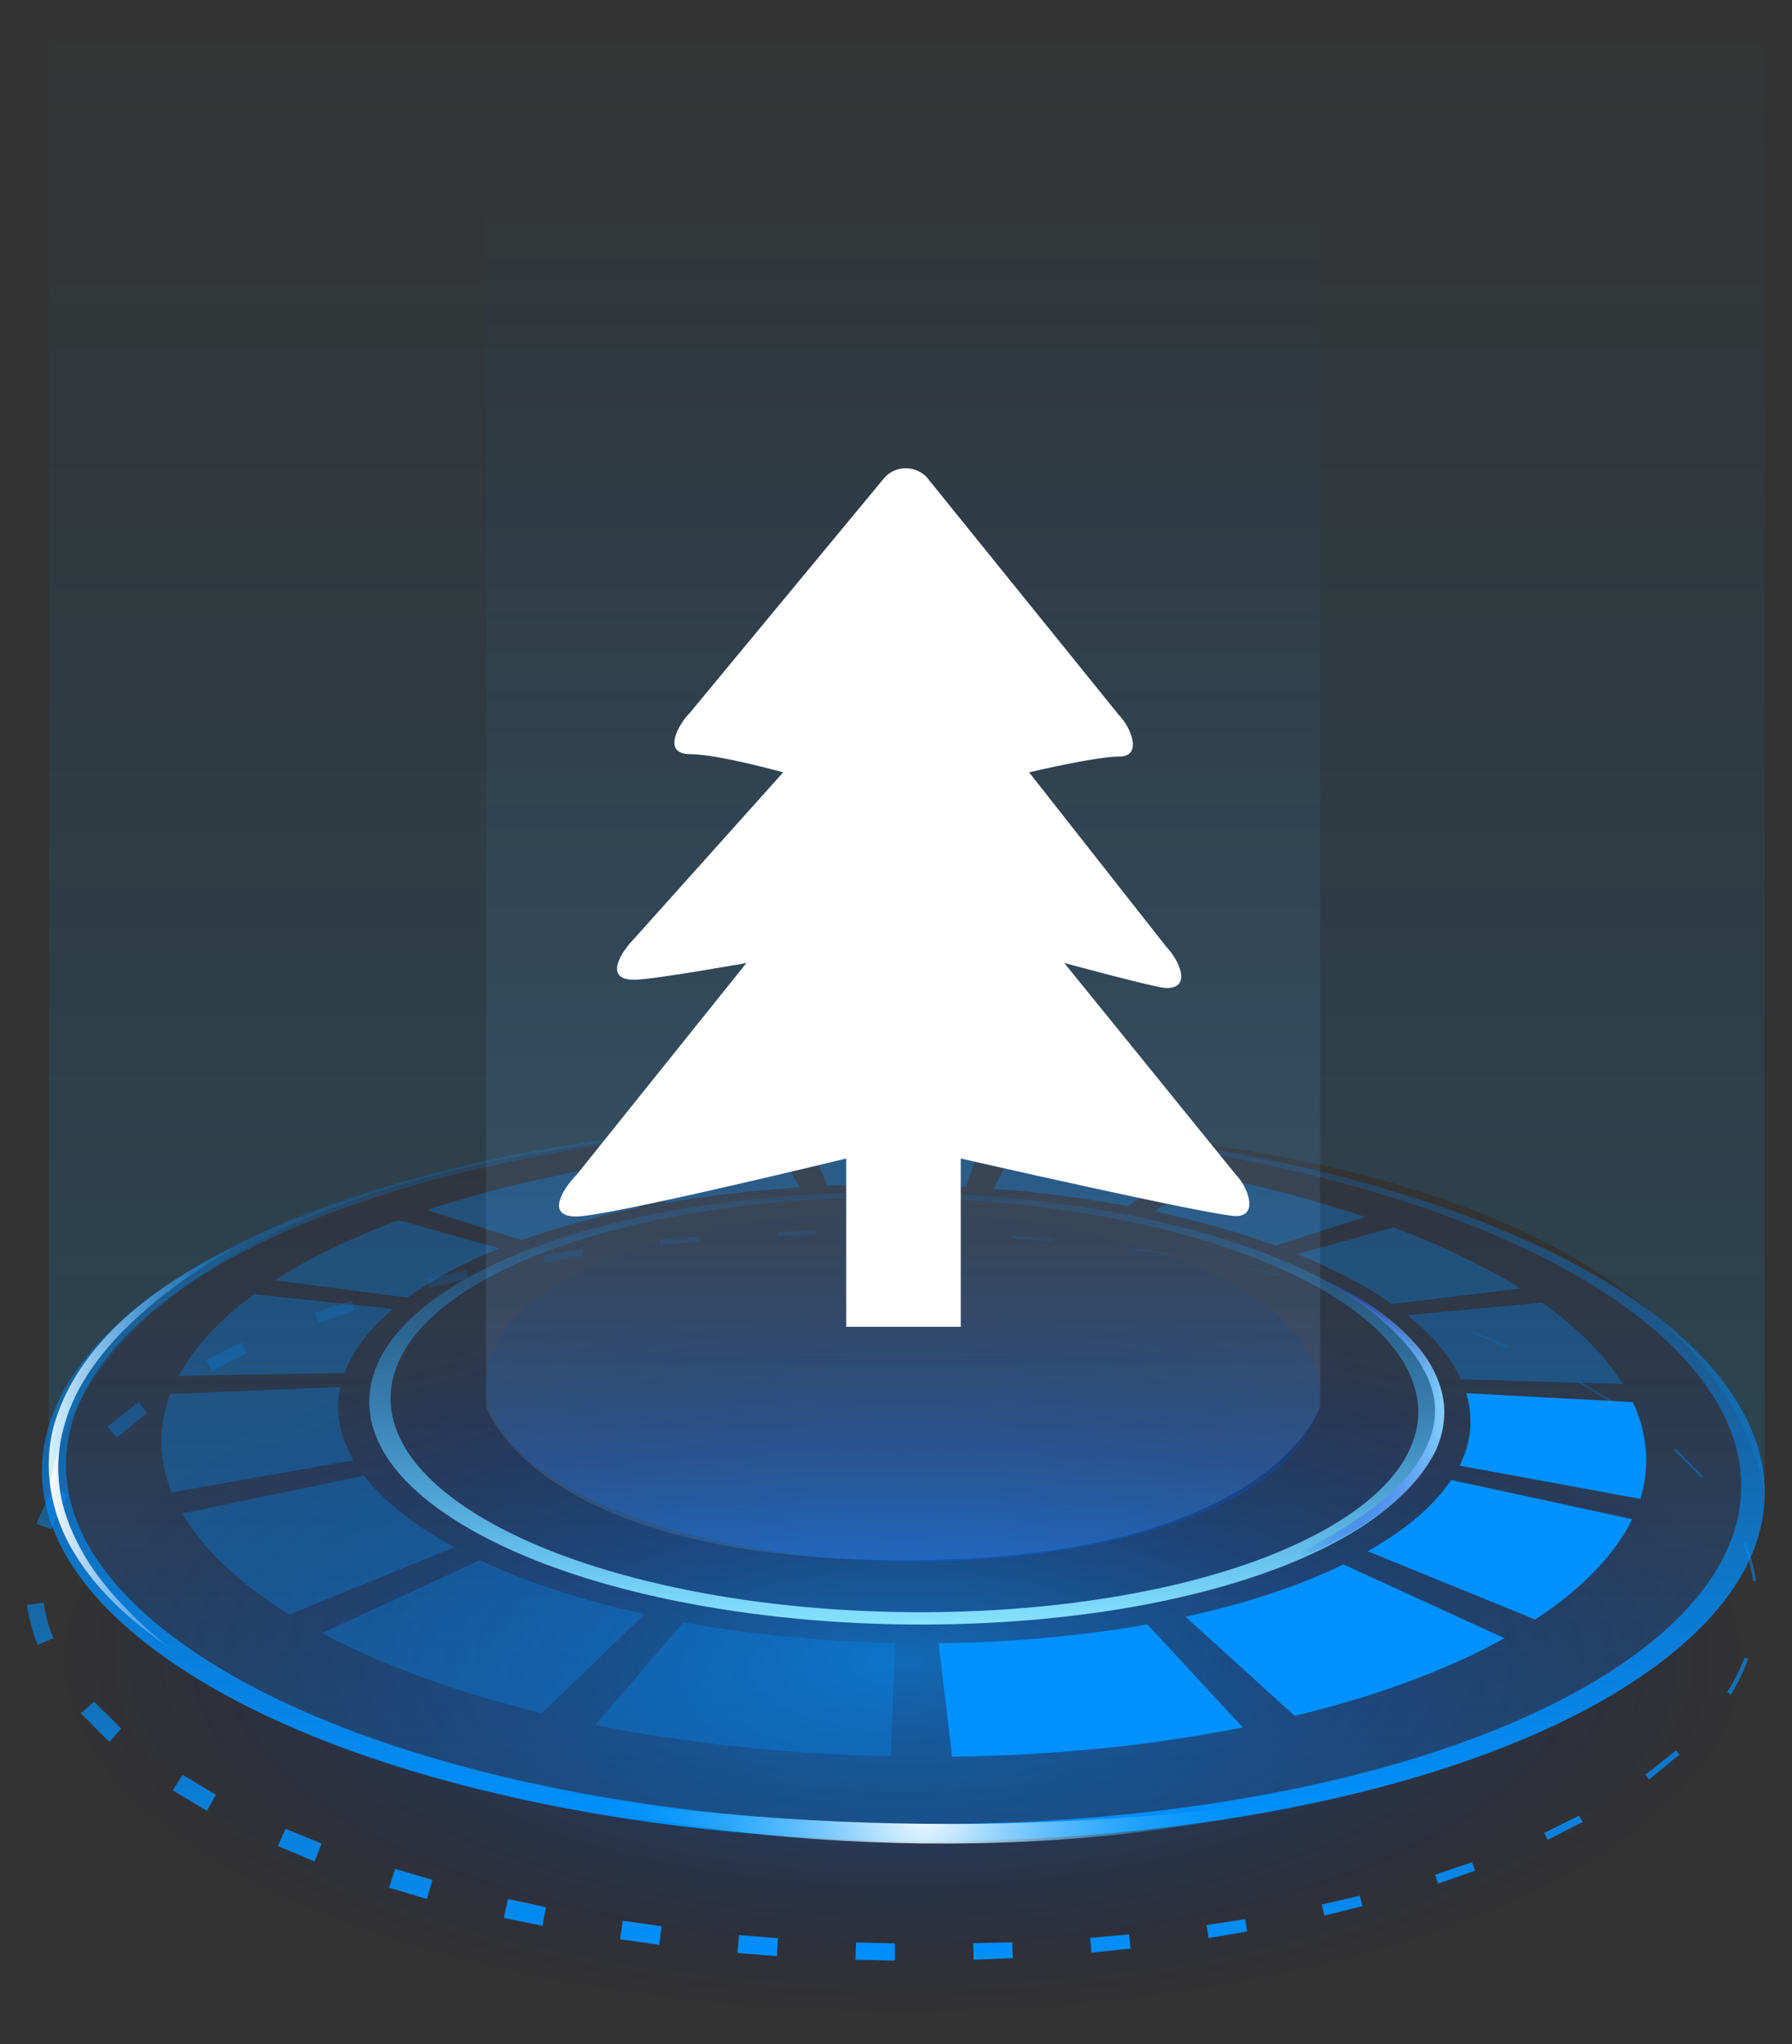 <svg width="50" height="57" viewBox="0 0 50 57" fill="none" xmlns="http://www.w3.org/2000/svg">
<rect x="0" y="0" width="50" height="57" fill="#333333" stroke="none"/>
<path d="M38.191 37.995C40.379 38.611 42.288 39.355 43.876 40.194C45.581 41.093 46.941 42.126 47.862 43.231C48.867 44.435 49.361 45.74 49.212 47.078C49.045 48.544 48.096 50.037 46.197 51.436C44.132 52.957 41.2 54.179 37.658 55.028C33.95 55.916 29.736 56.355 25.411 56.316C21.081 56.277 16.839 55.761 13.081 54.8C9.489 53.884 6.496 52.596 4.37 51.025C2.41 49.576 1.416 48.055 1.211 46.573C1.022 45.224 1.5 43.913 2.488 42.725C3.398 41.632 4.753 40.627 6.457 39.761C8.045 38.95 9.955 38.251 12.153 37.684C14.235 37.146 16.428 36.774 18.632 36.541C20.781 36.313 22.996 36.219 25.183 36.241C27.371 36.269 29.581 36.419 31.729 36.696C33.922 36.979 36.109 37.412 38.191 37.995Z" fill="url(#paint0_radial_36_34957)" fill-opacity="0.53"/>
<path d="M24.972 34.32L26.072 34.347L26.066 34.419L24.972 34.397V34.32Z" fill="url(#paint1_linear_36_34957)"/>
<path d="M22.785 34.325L21.691 34.359L21.697 34.464L22.785 34.42V34.325Z" fill="url(#paint2_linear_36_34957)"/>
<path d="M18.41 34.575L19.504 34.481L19.515 34.619L18.427 34.73L18.41 34.575Z" fill="url(#paint3_linear_36_34957)"/>
<path d="M16.234 34.836L15.157 35.003L15.19 35.208L16.262 35.025L16.234 34.836Z" fill="url(#paint4_linear_36_34957)"/>
<path d="M11.931 35.669L13.003 35.419L13.053 35.652L11.992 35.913L11.931 35.669Z" fill="url(#paint5_linear_36_34957)"/>
<path d="M39.013 36.424L37.964 36.113L39.013 36.429V36.424Z" fill="url(#paint6_linear_36_34957)"/>
<path d="M42.094 37.551L41.084 37.14L41.072 37.157L42.083 37.578L42.094 37.551Z" fill="url(#paint7_linear_36_34957)"/>
<path d="M44.06 38.517L45.003 39.078L44.976 39.117L44.043 38.55L44.06 38.517Z" fill="url(#paint8_linear_36_34957)"/>
<path d="M47.524 41.176L46.752 40.399L46.713 40.438L47.479 41.215L47.524 41.176Z" fill="url(#paint9_linear_36_34957)"/>
<path d="M48.706 43.025C48.845 43.364 48.945 43.719 49 44.086L48.917 44.097C48.867 43.741 48.767 43.386 48.634 43.053L48.706 43.025Z" fill="url(#paint10_linear_36_34957)"/>
<path d="M48.295 47.255C48.49 46.939 48.651 46.606 48.778 46.262L48.678 46.223C48.551 46.561 48.384 46.883 48.19 47.189L48.295 47.255Z" fill="url(#paint11_linear_36_34957)"/>
<path d="M46.863 48.926L46.013 49.626L45.913 49.487L46.763 48.815L46.863 48.926Z" fill="url(#paint12_linear_36_34957)"/>
<path d="M43.182 51.308L44.159 50.808L44.059 50.631L43.088 51.114L43.182 51.308Z" fill="url(#paint13_linear_36_34957)"/>
<path d="M41.156 52.168L40.123 52.529L40.04 52.279L41.072 51.93L41.156 52.168Z" fill="url(#paint14_linear_36_34957)"/>
<path d="M36.953 53.418L38.014 53.157L37.941 52.863L36.881 53.112L36.953 53.418Z" fill="url(#paint15_linear_36_34957)"/>
<path d="M34.799 53.862L33.722 54.045L33.666 53.684L34.743 53.518L34.799 53.862Z" fill="url(#paint16_linear_36_34957)"/>
<path d="M30.452 54.451L31.546 54.34L31.502 53.945L30.419 54.04L30.452 54.451Z" fill="url(#paint17_linear_36_34957)"/>
<path d="M28.259 54.606L27.165 54.65L27.154 54.19L28.242 54.162L28.259 54.606Z" fill="url(#paint18_linear_36_34957)"/>
<path d="M23.867 54.65L24.967 54.672L24.972 54.195L23.884 54.167L23.867 54.65Z" fill="url(#paint19_linear_36_34957)"/>
<path d="M21.675 54.55L20.575 54.461L20.62 53.962L21.708 54.05L21.675 54.55Z" fill="url(#paint20_linear_36_34957)"/>
<path d="M17.3 54.078L18.393 54.234L18.46 53.718L17.377 53.562L17.3 54.078Z" fill="url(#paint21_linear_36_34957)"/>
<path d="M15.135 53.706L14.057 53.484L14.174 52.957L15.235 53.185L15.135 53.706Z" fill="url(#paint22_linear_36_34957)"/>
<path d="M10.86 52.64L11.915 52.957L12.065 52.424L11.021 52.113L10.86 52.64Z" fill="url(#paint23_linear_36_34957)"/>
<path d="M8.778 51.908L7.756 51.48L7.967 50.997L8.972 51.408L8.778 51.908Z" fill="url(#paint24_linear_36_34957)"/>
<path d="M4.82 49.926L5.775 50.497L6.024 50.048L5.097 49.493L4.82 49.926Z" fill="url(#paint25_linear_36_34957)"/>
<path d="M3.049 48.577L2.255 47.777L2.627 47.455L3.382 48.205L3.049 48.577Z" fill="url(#paint26_linear_36_34957)"/>
<path d="M0.75 44.757C0.806 45.14 0.911 45.512 1.05 45.868L1.494 45.69C1.361 45.368 1.266 45.035 1.216 44.691L0.75 44.757Z" fill="url(#paint27_linear_36_34957)"/>
<path d="M1.017 42.492C1.156 42.137 1.328 41.798 1.533 41.476L1.9 41.704C1.716 42.004 1.561 42.32 1.439 42.648L1.017 42.492Z" fill="url(#paint28_linear_36_34957)"/>
<path d="M3.865 39.094L2.999 39.788L3.265 40.088L4.098 39.4L3.865 39.094Z" fill="url(#paint29_linear_36_34957)"/>
<path d="M6.588 37.511L6.735 37.44L6.879 37.745L6.741 37.814C6.464 37.952 6.185 38.092 5.913 38.239L5.747 37.928C6.026 37.782 6.305 37.647 6.588 37.511Z" fill="url(#paint30_linear_36_34957)"/>
<path d="M9.816 36.263L8.778 36.612L8.883 36.896L9.905 36.535L9.816 36.263Z" fill="url(#paint31_linear_36_34957)"/>
<path d="M29.347 34.553L28.253 34.464V34.519L29.342 34.608L29.347 34.553Z" fill="url(#paint32_linear_36_34957)"/>
<path d="M31.523 34.803L32.606 34.958L32.6 34.986L31.518 34.836L31.523 34.803Z" fill="url(#paint33_linear_36_34957)"/>
<path d="M35.832 35.569L34.76 35.341L34.755 35.358L35.826 35.58L35.832 35.569Z" fill="url(#paint34_linear_36_34957)"/>
<path d="M38.191 32.998C40.379 33.615 42.288 34.359 43.876 35.197C45.581 36.096 46.941 37.129 47.862 38.234C48.867 39.438 49.361 40.743 49.212 42.081C49.045 43.547 48.096 45.04 46.197 46.439C44.132 47.961 41.2 49.182 37.658 50.031C33.95 50.92 29.736 51.358 25.411 51.319C21.081 51.28 16.839 50.764 13.081 49.804C9.489 48.888 6.496 47.6 4.37 46.029C2.41 44.579 1.416 43.058 1.211 41.576C1.022 40.227 1.5 38.917 2.488 37.729C3.398 36.635 4.753 35.63 6.457 34.764C8.045 33.953 9.955 33.254 12.153 32.688C14.235 32.149 16.428 31.777 18.632 31.544C20.781 31.316 22.996 31.222 25.183 31.244C27.371 31.272 29.581 31.422 31.729 31.699C33.922 31.983 36.109 32.416 38.191 32.998Z" fill="url(#paint35_linear_36_34957)" fill-opacity="0.3"/>
<path d="M38.191 33.021C40.379 33.638 42.288 34.382 43.876 35.22C45.581 36.119 46.941 37.152 47.862 38.257C48.867 39.461 49.361 40.766 49.212 42.104C49.045 43.57 48.096 45.063 46.197 46.462C44.132 47.983 41.2 49.205 37.658 50.054C33.95 50.942 29.736 51.381 25.411 51.342C21.081 51.303 16.839 50.787 13.081 49.827C9.489 48.91 6.496 47.622 4.37 46.051C2.41 44.602 1.416 43.081 1.211 41.599C1.022 40.25 1.5 38.94 2.488 37.751C3.398 36.658 4.753 35.653 6.457 34.787C8.045 33.976 9.955 33.277 12.153 32.71C14.235 32.172 16.428 31.8 18.632 31.567C20.781 31.339 22.996 31.245 25.183 31.267C27.371 31.295 29.581 31.445 31.729 31.722C33.922 32.011 36.109 32.438 38.191 33.021ZM5.036 45.796C7.124 47.306 10.033 48.533 13.508 49.416C17.139 50.332 21.231 50.826 25.405 50.865C29.575 50.904 33.639 50.487 37.231 49.638C40.656 48.827 43.51 47.661 45.536 46.201C47.402 44.858 48.351 43.414 48.545 41.998C48.723 40.699 48.268 39.428 47.313 38.257C46.436 37.174 45.125 36.169 43.477 35.286C41.933 34.459 40.073 33.732 37.936 33.127C35.904 32.549 33.761 32.127 31.607 31.85C29.503 31.572 27.326 31.428 25.183 31.4C23.035 31.372 20.864 31.472 18.755 31.694C16.595 31.922 14.446 32.294 12.414 32.821C10.271 33.377 8.412 34.071 6.874 34.864C5.225 35.714 3.92 36.697 3.054 37.763C2.116 38.923 1.683 40.194 1.894 41.504C2.116 42.926 3.11 44.402 5.036 45.796Z" fill="url(#paint36_linear_36_34957)"/>
<path d="M34.177 34.564C35.604 35.014 36.792 35.547 37.73 36.135C38.713 36.757 39.418 37.44 39.812 38.162C40.223 38.922 40.29 39.722 39.945 40.516C39.579 41.354 38.763 42.176 37.431 42.914C36.031 43.697 34.227 44.296 32.162 44.707C30.047 45.124 27.709 45.324 25.344 45.301C22.974 45.279 20.631 45.029 18.493 44.568C16.412 44.119 14.579 43.475 13.153 42.664C11.792 41.892 10.943 41.049 10.554 40.199C10.188 39.394 10.232 38.595 10.627 37.84C11.004 37.123 11.704 36.452 12.675 35.852C13.602 35.28 14.79 34.775 16.217 34.353C17.588 33.953 19.076 33.665 20.598 33.487C22.091 33.309 23.651 33.232 25.194 33.254C26.738 33.271 28.292 33.387 29.791 33.598C31.312 33.809 32.8 34.131 34.177 34.564ZM13.686 42.459C15.062 43.23 16.817 43.836 18.804 44.263C20.842 44.702 23.074 44.935 25.333 44.957C27.587 44.979 29.813 44.791 31.834 44.396C33.805 44.013 35.537 43.441 36.881 42.703C38.169 41.998 38.968 41.215 39.335 40.416C39.684 39.661 39.64 38.895 39.257 38.162C38.896 37.468 38.224 36.801 37.292 36.208C36.398 35.636 35.254 35.119 33.883 34.681C32.556 34.259 31.118 33.948 29.647 33.737C28.198 33.532 26.693 33.42 25.2 33.398C23.706 33.382 22.196 33.454 20.753 33.626C19.282 33.804 17.844 34.081 16.523 34.47C15.151 34.875 14.013 35.369 13.125 35.919C12.198 36.496 11.537 37.151 11.187 37.84C10.821 38.567 10.793 39.333 11.159 40.105C11.548 40.921 12.375 41.726 13.686 42.459Z" fill="url(#paint37_linear_36_34957)"/>
<path opacity="0.33" d="M31.49 34.67C32.55 34.97 33.472 35.325 34.244 35.736C35.071 36.175 35.726 36.669 36.17 37.208C36.659 37.79 36.897 38.423 36.82 39.073C36.736 39.783 36.281 40.505 35.359 41.183C34.36 41.921 32.939 42.509 31.223 42.92C29.425 43.348 27.387 43.564 25.294 43.542C23.196 43.525 21.141 43.27 19.326 42.809C17.588 42.365 16.139 41.743 15.107 40.983C14.157 40.283 13.674 39.545 13.58 38.829C13.491 38.173 13.719 37.541 14.196 36.963C14.635 36.436 15.29 35.947 16.117 35.525C16.883 35.131 17.81 34.792 18.876 34.52C19.881 34.26 20.947 34.076 22.013 33.965C23.051 33.854 24.128 33.81 25.183 33.821C26.244 33.832 27.315 33.91 28.353 34.043C29.425 34.182 30.485 34.387 31.49 34.67Z" fill="url(#paint38_linear_36_34957)"/>
<path opacity="0.3" d="M26.954 33.099C26.632 33.083 26.31 33.066 25.988 33.055C25.666 33.044 25.344 33.038 25.022 33.033C24.7 33.033 24.378 33.033 24.056 33.038C23.734 33.044 23.412 33.055 23.09 33.066L22.607 31.956C23.002 31.939 23.396 31.928 23.79 31.922C24.184 31.917 24.578 31.917 24.973 31.917C25.367 31.922 25.761 31.928 26.155 31.939C26.549 31.95 26.943 31.967 27.337 31.989L26.954 33.099Z" fill="#0091FF"/>
<path opacity="0.3" d="M31.479 33.638C31.174 33.582 30.863 33.526 30.552 33.477C30.241 33.427 29.93 33.382 29.619 33.343C29.308 33.304 28.992 33.266 28.675 33.232C28.359 33.199 28.042 33.171 27.726 33.149L28.276 32.055C28.664 32.083 29.053 32.116 29.441 32.155C29.83 32.194 30.219 32.239 30.602 32.283C30.99 32.333 31.373 32.383 31.756 32.444C32.14 32.499 32.528 32.566 32.906 32.633L31.479 33.638Z" fill="#0091FF"/>
<path opacity="0.3" d="M22.318 33.11C22.002 33.133 21.686 33.155 21.375 33.183C21.058 33.21 20.747 33.244 20.436 33.277C20.125 33.316 19.815 33.355 19.504 33.399C19.193 33.444 18.887 33.493 18.582 33.544L17.039 32.511C17.416 32.45 17.799 32.389 18.188 32.339C18.571 32.289 18.954 32.239 19.343 32.2C19.726 32.156 20.114 32.122 20.503 32.089C20.892 32.056 21.275 32.028 21.663 32.006L22.318 33.11Z" fill="#0091FF"/>
<path opacity="0.3" d="M34.599 34.404C34.405 34.343 34.205 34.282 34.011 34.226C33.811 34.17 33.617 34.115 33.417 34.065C33.217 34.015 33.017 33.965 32.817 33.915C32.617 33.865 32.412 33.821 32.206 33.782L33.822 32.805C34.077 32.855 34.333 32.91 34.583 32.966C34.838 33.021 35.088 33.082 35.343 33.144C35.593 33.205 35.848 33.271 36.098 33.338C36.348 33.404 36.598 33.477 36.848 33.549C36.953 33.582 37.059 33.61 37.164 33.643C37.27 33.676 37.375 33.71 37.481 33.737C37.586 33.771 37.997 33.904 38.097 33.937L35.587 34.737C35.51 34.709 35.426 34.681 35.349 34.654C35.271 34.626 35.188 34.598 35.104 34.57C35.021 34.542 34.943 34.515 34.86 34.487C34.766 34.459 34.682 34.431 34.599 34.404Z" fill="#0091FF"/>
<path opacity="0.3" d="M15.795 34.182C15.684 34.215 15.578 34.249 15.467 34.276C15.362 34.31 15.256 34.343 15.151 34.376C15.045 34.41 14.945 34.443 14.84 34.476C14.74 34.51 14.634 34.548 14.54 34.582L11.914 33.743C12.042 33.699 12.175 33.66 12.308 33.616C12.442 33.577 12.575 33.532 12.708 33.493C12.841 33.455 12.98 33.416 13.113 33.377C13.252 33.338 13.385 33.299 13.524 33.26C13.741 33.205 13.957 33.149 14.174 33.094C14.39 33.038 14.607 32.988 14.829 32.938C15.045 32.888 15.267 32.844 15.484 32.794C15.7 32.75 15.923 32.705 16.145 32.661L17.871 33.671C17.694 33.705 17.521 33.743 17.344 33.782C17.172 33.821 16.994 33.86 16.822 33.904C16.65 33.949 16.478 33.988 16.306 34.038C16.134 34.088 15.967 34.132 15.795 34.182Z" fill="#0091FF"/>
<path opacity="0.3" d="M42.427 35.931L38.841 36.364C38.657 36.236 38.463 36.108 38.263 35.986C38.063 35.864 37.847 35.748 37.625 35.631C37.403 35.514 37.175 35.404 36.936 35.292C36.698 35.181 36.448 35.076 36.192 34.976L38.879 34.227C39.212 34.354 39.54 34.482 39.851 34.615C40.167 34.748 40.473 34.887 40.767 35.032C41.067 35.176 41.35 35.32 41.628 35.47C41.905 35.614 42.172 35.77 42.427 35.931Z" fill="#0091FF"/>
<path opacity="0.3" d="M13.936 34.815C13.686 34.915 13.441 35.02 13.214 35.126C12.981 35.231 12.759 35.342 12.542 35.459C12.326 35.575 12.12 35.692 11.926 35.814C11.732 35.936 11.543 36.058 11.371 36.186L7.662 35.703C7.906 35.547 8.162 35.392 8.434 35.242C8.7 35.092 8.978 34.948 9.272 34.809C9.561 34.67 9.861 34.537 10.171 34.404C10.477 34.276 10.799 34.148 11.126 34.026L13.936 34.815Z" fill="#0091FF"/>
<path opacity="0.3" d="M40.761 38.463C40.689 38.302 40.6 38.146 40.5 37.991C40.401 37.835 40.289 37.685 40.162 37.536C40.04 37.386 39.901 37.241 39.751 37.097C39.601 36.953 39.44 36.814 39.268 36.675L43.026 36.325C43.271 36.497 43.498 36.675 43.715 36.853C43.931 37.036 44.137 37.219 44.326 37.408C44.514 37.597 44.692 37.791 44.847 37.991C45.008 38.191 45.153 38.391 45.281 38.596L40.761 38.463Z" fill="#0091FF"/>
<path opacity="0.3" d="M10.965 36.503C10.804 36.641 10.654 36.78 10.515 36.919C10.377 37.063 10.249 37.208 10.138 37.358C10.021 37.507 9.921 37.657 9.833 37.813C9.744 37.968 9.672 38.129 9.611 38.285L4.986 38.368C5.097 38.163 5.225 37.957 5.375 37.757C5.519 37.557 5.68 37.363 5.858 37.174C6.035 36.986 6.224 36.802 6.429 36.619C6.635 36.441 6.851 36.264 7.085 36.092L10.965 36.503Z" fill="#0091FF"/>
<path d="M40.728 40.872C40.811 40.7 40.878 40.528 40.928 40.356C40.978 40.184 41.006 40.017 41.022 39.845C41.033 39.678 41.033 39.512 41.011 39.345C40.995 39.179 40.956 39.018 40.911 38.851L45.558 39.101C45.658 39.312 45.741 39.529 45.797 39.745C45.858 39.967 45.897 40.189 45.919 40.411C45.941 40.639 45.936 40.867 45.913 41.1C45.891 41.333 45.841 41.566 45.769 41.799L40.728 40.872Z" fill="#0091FF"/>
<path opacity="0.3" d="M9.494 38.679C9.461 38.845 9.438 39.006 9.433 39.173C9.427 39.34 9.444 39.512 9.472 39.684C9.5 39.856 9.549 40.028 9.616 40.2C9.683 40.372 9.766 40.55 9.866 40.722L4.792 41.616C4.692 41.377 4.62 41.138 4.575 40.9C4.525 40.666 4.503 40.433 4.503 40.206C4.503 39.978 4.525 39.75 4.564 39.528C4.603 39.306 4.669 39.09 4.747 38.873L9.494 38.679Z" fill="#0091FF"/>
<path d="M45.541 42.365C45.43 42.599 45.291 42.826 45.13 43.054C44.964 43.287 44.775 43.52 44.559 43.748C44.337 43.981 44.092 44.214 43.815 44.442C43.537 44.675 43.226 44.903 42.888 45.124L42.832 45.163L38.163 43.259L38.207 43.231C38.479 43.076 38.735 42.915 38.968 42.754C39.196 42.593 39.407 42.432 39.595 42.265C39.784 42.104 39.951 41.938 40.1 41.771C40.25 41.605 40.378 41.438 40.489 41.272L45.541 42.365Z" fill="#0091FF"/>
<path opacity="0.3" d="M12.364 42.971C12.392 42.987 12.414 42.998 12.442 43.015C12.469 43.032 12.492 43.043 12.519 43.059C12.547 43.076 12.569 43.087 12.597 43.104C12.625 43.12 12.647 43.132 12.675 43.148L8.072 45.025C8.039 45.002 7.723 44.803 7.689 44.78C7.373 44.569 7.084 44.353 6.818 44.136C6.557 43.925 6.313 43.709 6.096 43.492C5.879 43.276 5.691 43.065 5.524 42.848C5.358 42.637 5.213 42.421 5.086 42.204L10.16 41.15C10.277 41.305 10.41 41.46 10.56 41.61C10.71 41.766 10.876 41.921 11.059 42.071C11.242 42.227 11.442 42.377 11.659 42.526C11.87 42.671 12.108 42.826 12.364 42.971Z" fill="#0091FF"/>
<path d="M33.078 45.085C33.499 44.991 33.91 44.891 34.304 44.785C34.699 44.68 35.082 44.563 35.454 44.441C35.82 44.319 36.175 44.191 36.514 44.053C36.853 43.919 37.175 43.775 37.48 43.625L41.977 45.685C41.583 45.901 41.166 46.112 40.728 46.312C40.284 46.512 39.817 46.706 39.329 46.884C38.835 47.067 38.324 47.239 37.791 47.4C37.252 47.561 36.697 47.711 36.125 47.85L33.078 45.085Z" fill="#0091FF"/>
<path opacity="0.3" d="M13.391 43.509C13.713 43.664 14.057 43.809 14.407 43.947C14.763 44.086 15.135 44.219 15.518 44.347C15.901 44.475 16.3 44.591 16.711 44.702C17.122 44.813 17.55 44.919 17.983 45.013L15.123 47.773C14.529 47.628 13.952 47.473 13.391 47.306C12.836 47.14 12.298 46.962 11.781 46.773C11.271 46.584 10.776 46.39 10.31 46.185C9.844 45.979 9.405 45.768 8.989 45.541L13.391 43.509Z" fill="#0091FF"/>
<path d="M26.188 45.824C26.693 45.819 27.198 45.802 27.698 45.78C28.198 45.752 28.692 45.719 29.18 45.674C29.669 45.63 30.152 45.574 30.624 45.513C31.096 45.452 31.562 45.38 32.011 45.297L34.676 48.172C34.049 48.295 33.411 48.406 32.755 48.505C32.1 48.605 31.429 48.689 30.746 48.755C30.063 48.822 29.375 48.877 28.675 48.916C27.975 48.955 27.27 48.983 26.565 48.989L26.188 45.824Z" fill="#0091FF"/>
<path opacity="0.3" d="M19.065 45.241C19.531 45.325 20.003 45.402 20.486 45.469C20.969 45.536 21.458 45.597 21.952 45.641C22.446 45.691 22.946 45.73 23.451 45.758C23.956 45.785 24.461 45.808 24.972 45.819L24.855 48.978C24.145 48.961 23.434 48.933 22.729 48.889C22.024 48.844 21.325 48.789 20.631 48.711C19.942 48.639 19.254 48.55 18.582 48.45C17.91 48.35 17.255 48.234 16.611 48.106L19.065 45.241Z" fill="#0091FF"/>
<path d="M38.058 49.843C36.076 50.431 34.027 50.814 31.967 51.07C29.908 51.331 27.831 51.425 25.755 51.408C23.679 51.38 21.602 51.242 19.548 50.947C18.521 50.797 17.5 50.62 16.483 50.409C15.473 50.176 14.468 49.931 13.48 49.615C14.496 49.809 15.512 49.998 16.533 50.142C17.549 50.298 18.576 50.431 19.598 50.526C21.647 50.72 23.701 50.842 25.761 50.859C27.815 50.886 29.874 50.803 31.928 50.648C32.956 50.57 33.977 50.459 34.999 50.32C36.02 50.192 37.042 50.02 38.058 49.843Z" fill="url(#paint39_radial_36_34957)"/>
<path d="M4.692 45.923C3.681 45.23 2.726 44.391 2.077 43.314C1.416 42.254 1.166 40.899 1.527 39.672C1.894 38.451 2.704 37.429 3.637 36.619C4.581 35.803 5.658 35.175 6.774 34.659C5.702 35.264 4.675 35.953 3.781 36.78C2.893 37.601 2.116 38.59 1.794 39.75C1.627 40.322 1.583 40.927 1.666 41.521C1.749 42.115 1.971 42.681 2.26 43.209C2.549 43.742 2.926 44.225 3.343 44.674C3.759 45.124 4.214 45.54 4.692 45.923Z" fill="url(#paint40_linear_36_34957)"/>
<path d="M37.008 35.708C37.935 36.152 38.829 36.713 39.523 37.512C39.867 37.906 40.14 38.389 40.251 38.922C40.362 39.455 40.267 40.022 40.034 40.505C39.54 41.471 38.674 42.142 37.791 42.675C36.897 43.203 35.937 43.602 34.954 43.913C35.898 43.497 36.825 43.047 37.68 42.492C38.518 41.937 39.351 41.282 39.784 40.383C40.006 39.944 40.095 39.444 40.006 38.967C39.917 38.484 39.668 38.04 39.362 37.645C38.729 36.857 37.88 36.252 37.008 35.708Z" fill="url(#paint41_linear_36_34957)"/>
<path d="M1.362 0.318H49.238V41.798C49.238 41.798 48.856 31.371 25.055 31.371C1.253 31.371 1.362 41.798 1.362 41.798V0.318Z" fill="url(#paint42_linear_36_34957)" fill-opacity="0.5"/>
<path d="M13.561 5.026H36.834V39.223C36.834 39.223 35.49 43.509 25.198 43.509C14.905 43.509 13.561 39.223 13.561 39.223V5.026Z" fill="url(#paint43_linear_36_34957)" fill-opacity="0.5"/>
<g clip-path="url(#clip0_36_34957)">
<path d="M34.487 32.763L29.694 26.853C29.694 26.853 32.266 27.554 32.545 27.554C33.292 27.554 32.858 26.723 32.545 26.407L28.714 21.538C28.714 21.538 30.558 21.098 31.228 21.098C31.9 21.098 31.544 20.267 31.228 19.951L25.847 13.295C25.7 13.149 25.497 13.058 25.273 13.058C25.049 13.058 24.847 13.149 24.7 13.295L19.246 19.881C18.928 20.198 18.465 21.03 19.246 21.03C20.027 21.03 21.852 21.538 21.852 21.538L17.695 26.175C17.376 26.492 16.8 27.322 17.695 27.322C18.207 27.322 20.827 26.855 20.827 26.855L16.075 32.777C15.759 33.092 15.181 33.924 16.075 33.924C16.97 33.924 23.611 32.307 23.611 32.307V37.198C23.611 38.061 24.311 38.761 25.177 38.761C26.04 38.761 26.807 38.061 26.807 37.198V32.307C26.807 32.307 33.835 33.911 34.486 33.911C35.136 33.911 34.804 33.078 34.487 32.763Z" fill="white"/>
</g>
<defs>
<radialGradient id="paint0_radial_36_34957" cx="0" cy="0" r="1" gradientUnits="userSpaceOnUse" gradientTransform="translate(25.201 46.278) rotate(90) scale(10.04 24.026)">
<stop stop-color="#0091FF"/>
<stop offset="1" stop-color="#020064" stop-opacity="0"/>
</radialGradient>
<linearGradient id="paint1_linear_36_34957" x1="24.875" y1="54.977" x2="24.875" y2="34.32" gradientUnits="userSpaceOnUse">
<stop stop-color="#0091FF"/>
<stop offset="1" stop-color="#0091FF" stop-opacity="0.1"/>
</linearGradient>
<linearGradient id="paint2_linear_36_34957" x1="24.875" y1="54.977" x2="24.875" y2="34.32" gradientUnits="userSpaceOnUse">
<stop stop-color="#0091FF"/>
<stop offset="1" stop-color="#0091FF" stop-opacity="0.1"/>
</linearGradient>
<linearGradient id="paint3_linear_36_34957" x1="24.875" y1="54.977" x2="24.875" y2="34.32" gradientUnits="userSpaceOnUse">
<stop stop-color="#0091FF"/>
<stop offset="1" stop-color="#0091FF" stop-opacity="0.1"/>
</linearGradient>
<linearGradient id="paint4_linear_36_34957" x1="24.875" y1="54.977" x2="24.875" y2="34.32" gradientUnits="userSpaceOnUse">
<stop stop-color="#0091FF"/>
<stop offset="1" stop-color="#0091FF" stop-opacity="0.1"/>
</linearGradient>
<linearGradient id="paint5_linear_36_34957" x1="24.875" y1="54.977" x2="24.875" y2="34.32" gradientUnits="userSpaceOnUse">
<stop stop-color="#0091FF"/>
<stop offset="1" stop-color="#0091FF" stop-opacity="0.1"/>
</linearGradient>
<linearGradient id="paint6_linear_36_34957" x1="24.875" y1="54.977" x2="24.875" y2="34.32" gradientUnits="userSpaceOnUse">
<stop stop-color="#0091FF"/>
<stop offset="1" stop-color="#0091FF" stop-opacity="0.1"/>
</linearGradient>
<linearGradient id="paint7_linear_36_34957" x1="24.875" y1="54.977" x2="24.875" y2="34.32" gradientUnits="userSpaceOnUse">
<stop stop-color="#0091FF"/>
<stop offset="1" stop-color="#0091FF" stop-opacity="0.1"/>
</linearGradient>
<linearGradient id="paint8_linear_36_34957" x1="24.875" y1="54.977" x2="24.875" y2="34.32" gradientUnits="userSpaceOnUse">
<stop stop-color="#0091FF"/>
<stop offset="1" stop-color="#0091FF" stop-opacity="0.1"/>
</linearGradient>
<linearGradient id="paint9_linear_36_34957" x1="24.875" y1="54.977" x2="24.875" y2="34.32" gradientUnits="userSpaceOnUse">
<stop stop-color="#0091FF"/>
<stop offset="1" stop-color="#0091FF" stop-opacity="0.1"/>
</linearGradient>
<linearGradient id="paint10_linear_36_34957" x1="24.875" y1="54.977" x2="24.875" y2="34.32" gradientUnits="userSpaceOnUse">
<stop stop-color="#0091FF"/>
<stop offset="1" stop-color="#0091FF" stop-opacity="0.1"/>
</linearGradient>
<linearGradient id="paint11_linear_36_34957" x1="24.875" y1="54.977" x2="24.875" y2="34.32" gradientUnits="userSpaceOnUse">
<stop stop-color="#0091FF"/>
<stop offset="1" stop-color="#0091FF" stop-opacity="0.1"/>
</linearGradient>
<linearGradient id="paint12_linear_36_34957" x1="24.875" y1="54.977" x2="24.875" y2="34.32" gradientUnits="userSpaceOnUse">
<stop stop-color="#0091FF"/>
<stop offset="1" stop-color="#0091FF" stop-opacity="0.1"/>
</linearGradient>
<linearGradient id="paint13_linear_36_34957" x1="24.875" y1="54.977" x2="24.875" y2="34.32" gradientUnits="userSpaceOnUse">
<stop stop-color="#0091FF"/>
<stop offset="1" stop-color="#0091FF" stop-opacity="0.1"/>
</linearGradient>
<linearGradient id="paint14_linear_36_34957" x1="24.875" y1="54.977" x2="24.875" y2="34.32" gradientUnits="userSpaceOnUse">
<stop stop-color="#0091FF"/>
<stop offset="1" stop-color="#0091FF" stop-opacity="0.1"/>
</linearGradient>
<linearGradient id="paint15_linear_36_34957" x1="24.875" y1="54.977" x2="24.875" y2="34.32" gradientUnits="userSpaceOnUse">
<stop stop-color="#0091FF"/>
<stop offset="1" stop-color="#0091FF" stop-opacity="0.1"/>
</linearGradient>
<linearGradient id="paint16_linear_36_34957" x1="24.875" y1="54.977" x2="24.875" y2="34.32" gradientUnits="userSpaceOnUse">
<stop stop-color="#0091FF"/>
<stop offset="1" stop-color="#0091FF" stop-opacity="0.1"/>
</linearGradient>
<linearGradient id="paint17_linear_36_34957" x1="24.875" y1="54.977" x2="24.875" y2="34.32" gradientUnits="userSpaceOnUse">
<stop stop-color="#0091FF"/>
<stop offset="1" stop-color="#0091FF" stop-opacity="0.1"/>
</linearGradient>
<linearGradient id="paint18_linear_36_34957" x1="24.875" y1="54.977" x2="24.875" y2="34.32" gradientUnits="userSpaceOnUse">
<stop stop-color="#0091FF"/>
<stop offset="1" stop-color="#0091FF" stop-opacity="0.1"/>
</linearGradient>
<linearGradient id="paint19_linear_36_34957" x1="24.875" y1="54.977" x2="24.875" y2="34.32" gradientUnits="userSpaceOnUse">
<stop stop-color="#0091FF"/>
<stop offset="1" stop-color="#0091FF" stop-opacity="0.1"/>
</linearGradient>
<linearGradient id="paint20_linear_36_34957" x1="24.875" y1="54.977" x2="24.875" y2="34.32" gradientUnits="userSpaceOnUse">
<stop stop-color="#0091FF"/>
<stop offset="1" stop-color="#0091FF" stop-opacity="0.1"/>
</linearGradient>
<linearGradient id="paint21_linear_36_34957" x1="24.875" y1="54.977" x2="24.875" y2="34.32" gradientUnits="userSpaceOnUse">
<stop stop-color="#0091FF"/>
<stop offset="1" stop-color="#0091FF" stop-opacity="0.1"/>
</linearGradient>
<linearGradient id="paint22_linear_36_34957" x1="24.875" y1="54.977" x2="24.875" y2="34.32" gradientUnits="userSpaceOnUse">
<stop stop-color="#0091FF"/>
<stop offset="1" stop-color="#0091FF" stop-opacity="0.1"/>
</linearGradient>
<linearGradient id="paint23_linear_36_34957" x1="24.875" y1="54.977" x2="24.875" y2="34.32" gradientUnits="userSpaceOnUse">
<stop stop-color="#0091FF"/>
<stop offset="1" stop-color="#0091FF" stop-opacity="0.1"/>
</linearGradient>
<linearGradient id="paint24_linear_36_34957" x1="24.875" y1="54.977" x2="24.875" y2="34.32" gradientUnits="userSpaceOnUse">
<stop stop-color="#0091FF"/>
<stop offset="1" stop-color="#0091FF" stop-opacity="0.1"/>
</linearGradient>
<linearGradient id="paint25_linear_36_34957" x1="24.875" y1="54.977" x2="24.875" y2="34.32" gradientUnits="userSpaceOnUse">
<stop stop-color="#0091FF"/>
<stop offset="1" stop-color="#0091FF" stop-opacity="0.1"/>
</linearGradient>
<linearGradient id="paint26_linear_36_34957" x1="24.875" y1="54.977" x2="24.875" y2="34.32" gradientUnits="userSpaceOnUse">
<stop stop-color="#0091FF"/>
<stop offset="1" stop-color="#0091FF" stop-opacity="0.1"/>
</linearGradient>
<linearGradient id="paint27_linear_36_34957" x1="24.875" y1="54.977" x2="24.875" y2="34.32" gradientUnits="userSpaceOnUse">
<stop stop-color="#0091FF"/>
<stop offset="1" stop-color="#0091FF" stop-opacity="0.1"/>
</linearGradient>
<linearGradient id="paint28_linear_36_34957" x1="24.875" y1="54.977" x2="24.875" y2="34.32" gradientUnits="userSpaceOnUse">
<stop stop-color="#0091FF"/>
<stop offset="1" stop-color="#0091FF" stop-opacity="0.1"/>
</linearGradient>
<linearGradient id="paint29_linear_36_34957" x1="24.875" y1="54.977" x2="24.875" y2="34.32" gradientUnits="userSpaceOnUse">
<stop stop-color="#0091FF"/>
<stop offset="1" stop-color="#0091FF" stop-opacity="0.1"/>
</linearGradient>
<linearGradient id="paint30_linear_36_34957" x1="24.875" y1="54.977" x2="24.875" y2="34.32" gradientUnits="userSpaceOnUse">
<stop stop-color="#0091FF"/>
<stop offset="1" stop-color="#0091FF" stop-opacity="0.1"/>
</linearGradient>
<linearGradient id="paint31_linear_36_34957" x1="24.875" y1="54.977" x2="24.875" y2="34.32" gradientUnits="userSpaceOnUse">
<stop stop-color="#0091FF"/>
<stop offset="1" stop-color="#0091FF" stop-opacity="0.1"/>
</linearGradient>
<linearGradient id="paint32_linear_36_34957" x1="24.875" y1="54.977" x2="24.875" y2="34.32" gradientUnits="userSpaceOnUse">
<stop stop-color="#0091FF"/>
<stop offset="1" stop-color="#0091FF" stop-opacity="0.1"/>
</linearGradient>
<linearGradient id="paint33_linear_36_34957" x1="24.875" y1="54.977" x2="24.875" y2="34.32" gradientUnits="userSpaceOnUse">
<stop stop-color="#0091FF"/>
<stop offset="1" stop-color="#0091FF" stop-opacity="0.1"/>
</linearGradient>
<linearGradient id="paint34_linear_36_34957" x1="24.875" y1="54.977" x2="24.875" y2="34.32" gradientUnits="userSpaceOnUse">
<stop stop-color="#0091FF"/>
<stop offset="1" stop-color="#0091FF" stop-opacity="0.1"/>
</linearGradient>
<linearGradient id="paint35_linear_36_34957" x1="25.201" y1="51.321" x2="25.201" y2="31.237" gradientUnits="userSpaceOnUse">
<stop stop-color="#0085FF"/>
<stop offset="1" stop-color="#0057FF" stop-opacity="0.1"/>
</linearGradient>
<linearGradient id="paint36_linear_36_34957" x1="25.201" y1="51.345" x2="25.201" y2="31.261" gradientUnits="userSpaceOnUse">
<stop stop-color="#0091FF"/>
<stop offset="1" stop-color="#0091FF" stop-opacity="0.1"/>
</linearGradient>
<linearGradient id="paint37_linear_36_34957" x1="25.234" y1="45.308" x2="25.234" y2="33.247" gradientUnits="userSpaceOnUse">
<stop stop-color="#88E2FF"/>
<stop offset="1" stop-color="#0091FF" stop-opacity="0.1"/>
</linearGradient>
<linearGradient id="paint38_linear_36_34957" x1="25.201" y1="43.542" x2="25.201" y2="33.819" gradientUnits="userSpaceOnUse">
<stop stop-color="#0066FF"/>
<stop offset="1" stop-color="#001A4B" stop-opacity="0.1"/>
</linearGradient>
<radialGradient id="paint39_radial_36_34957" cx="0" cy="0" r="1" gradientUnits="userSpaceOnUse" gradientTransform="translate(25.77 50.377) scale(8.766 8.766)">
<stop stop-color="white"/>
<stop offset="1" stop-color="#00A3FF" stop-opacity="0.1"/>
</radialGradient>
<linearGradient id="paint40_linear_36_34957" x1="1.355" y1="40.293" x2="6.841" y2="40.293" gradientUnits="userSpaceOnUse">
<stop stop-color="white"/>
<stop offset="1" stop-color="#0085FF" stop-opacity="0.1"/>
</linearGradient>
<linearGradient id="paint41_linear_36_34957" x1="40.304" y1="39.811" x2="36.219" y2="39.811" gradientUnits="userSpaceOnUse">
<stop stop-color="#85D3FF"/>
<stop offset="1" stop-color="#001AFF" stop-opacity="0"/>
</linearGradient>
<linearGradient id="paint42_linear_36_34957" x1="25.299" y1="0.318" x2="25.299" y2="41.798" gradientUnits="userSpaceOnUse">
<stop stop-color="#00A3FF" stop-opacity="0"/>
<stop offset="1" stop-color="#00A3FF" stop-opacity="0.3"/>
</linearGradient>
<linearGradient id="paint43_linear_36_34957" x1="25.198" y1="5.026" x2="25.198" y2="39.223" gradientUnits="userSpaceOnUse">
<stop stop-color="#0075FF" stop-opacity="0"/>
<stop offset="1" stop-color="#82C3FF" stop-opacity="0.3"/>
</linearGradient>
<clipPath id="clip0_36_34957">
<rect width="24" height="24" fill="white" transform="translate(12.312 13)"/>
</clipPath>
</defs>
</svg>
